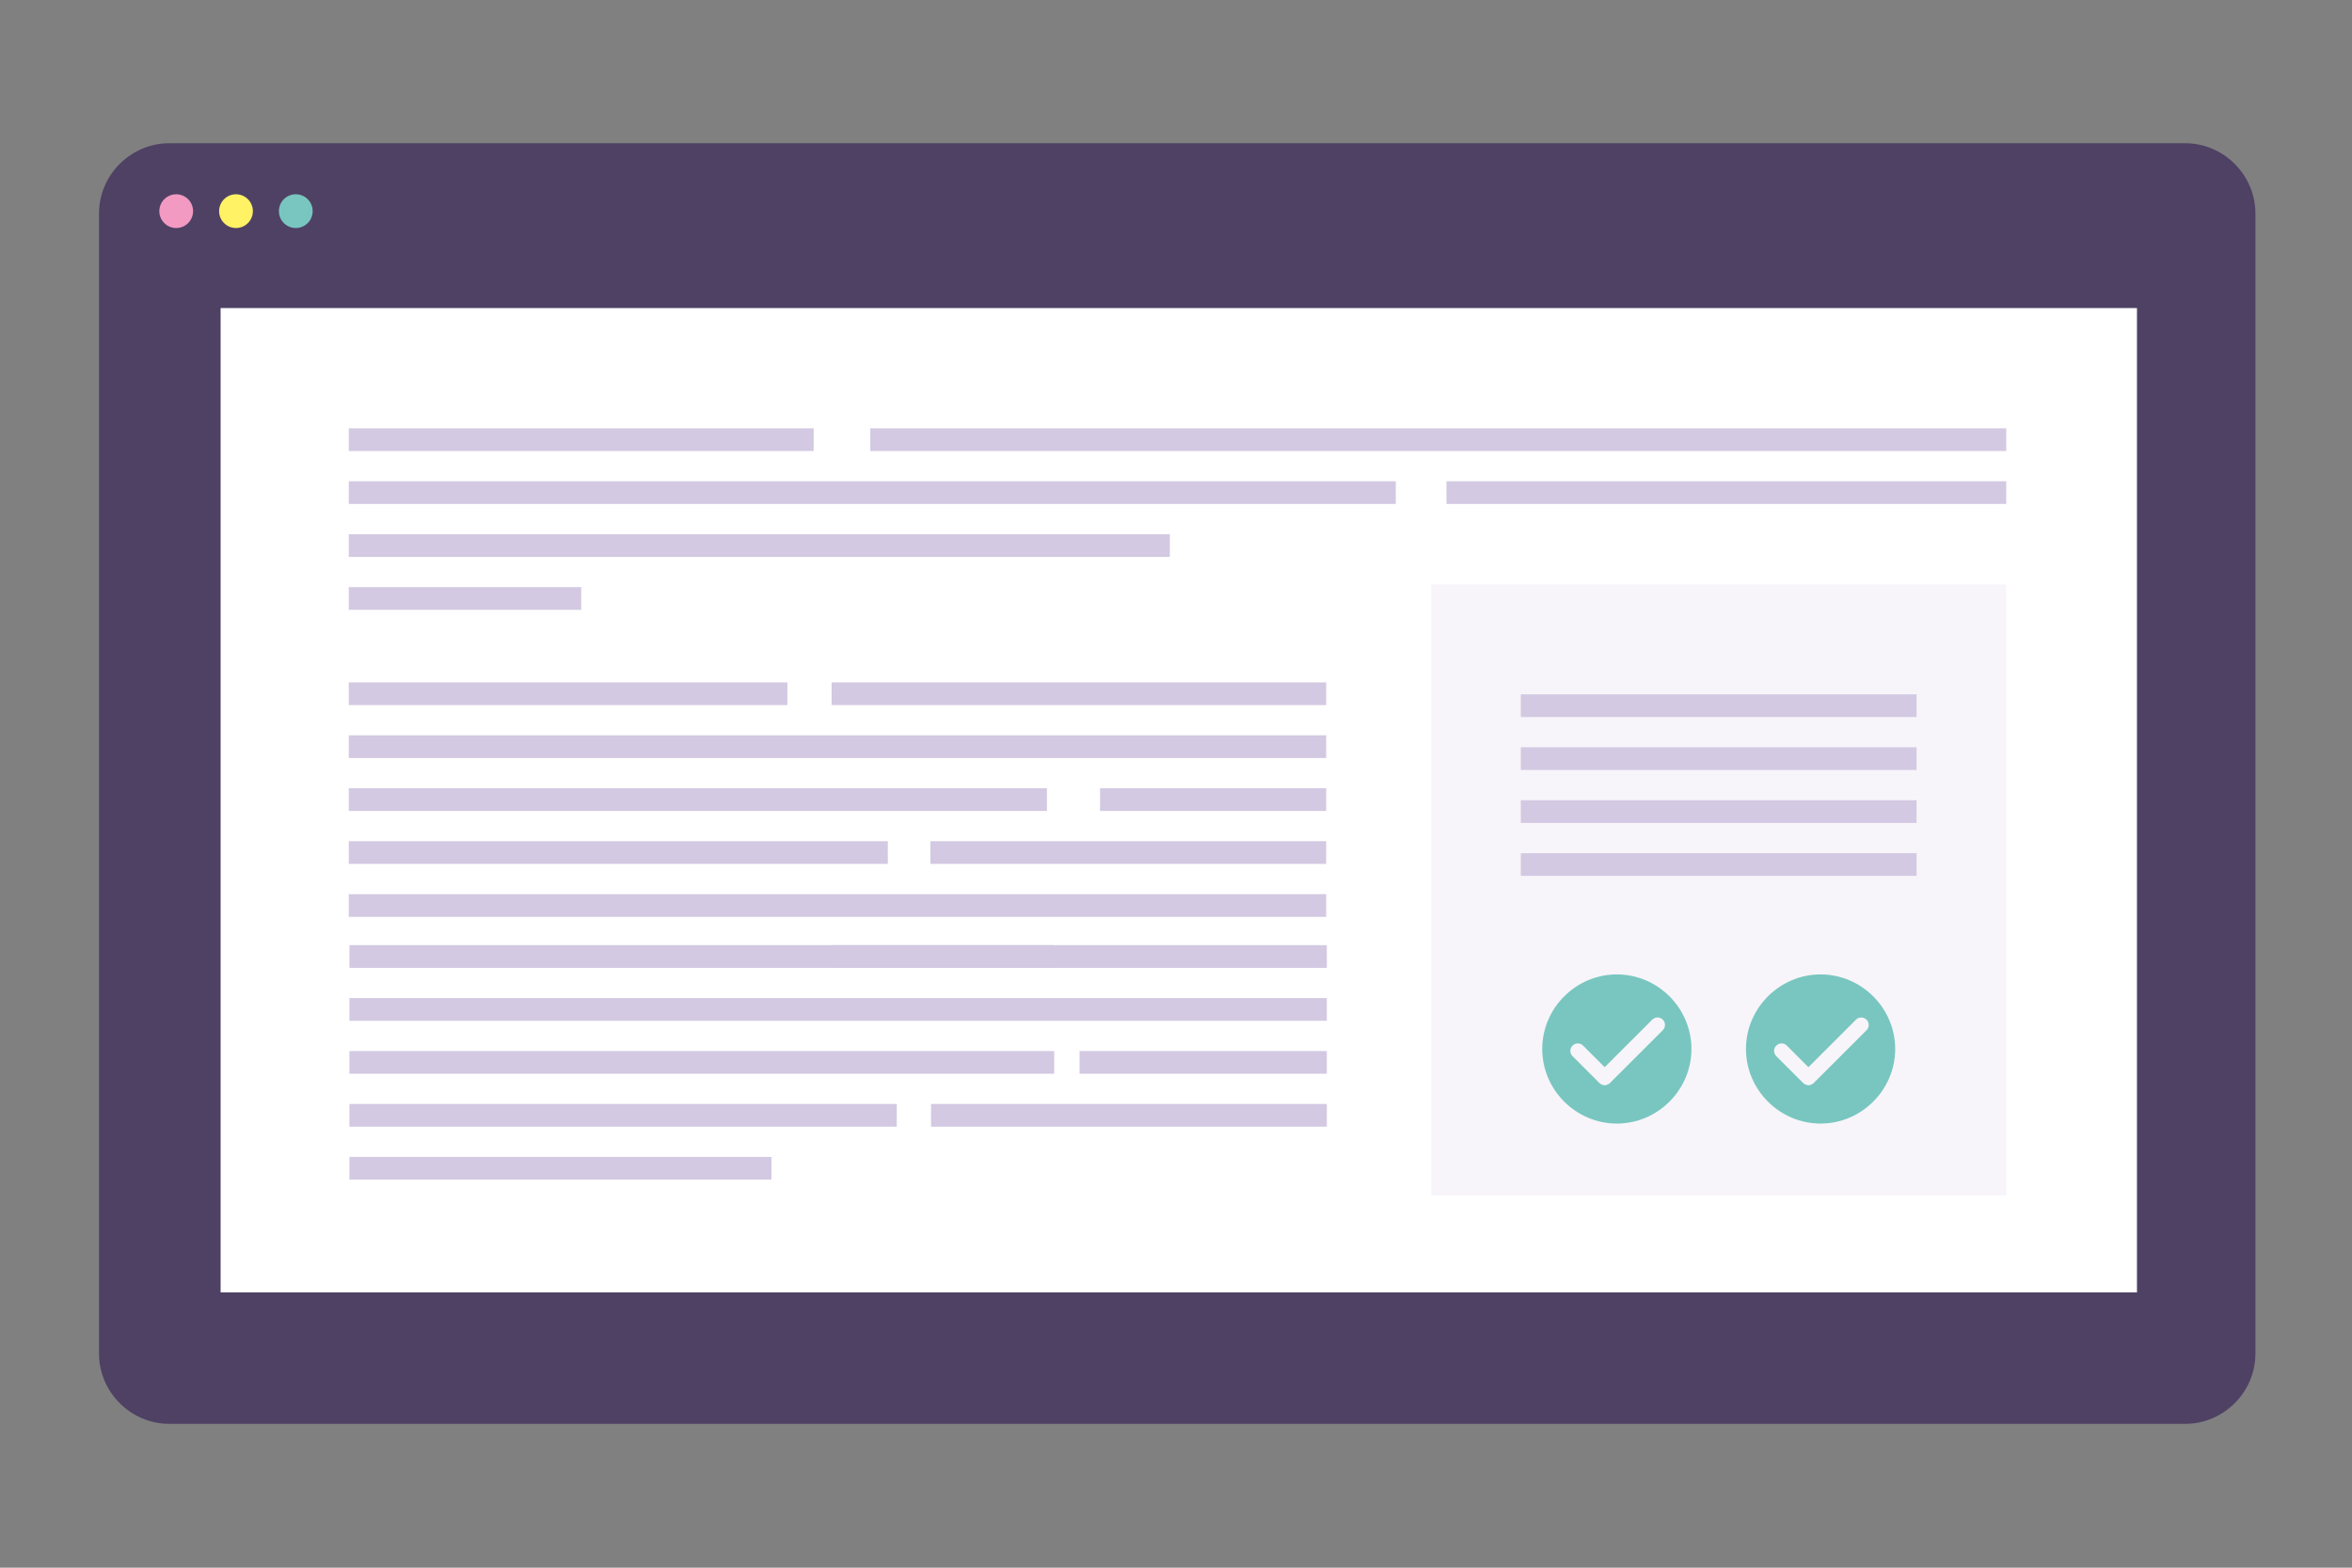 <svg xmlns="http://www.w3.org/2000/svg" xmlns:xlink="http://www.w3.org/1999/xlink" xmlns:serif="http://www.serif.com/" width="100%" height="100%" viewBox="0 0 1200 800" xml:space="preserve" style="fill-rule:evenodd;clip-rule:evenodd;stroke-linejoin:round;stroke-miterlimit:2;"><rect x="0" y="0" width="1200" height="800" fill="#808080" stroke="none"/> <g transform="matrix(1,0,0,1,-3928,-2235)"> <g id="VISUELS-paysage" serif:id="VISUELS paysage" transform="matrix(0.968,0,0,1.205,1888.97,678.373)"> <rect x="2107" y="1292" width="1240" height="664" style="fill:none;"></rect> <g id="Contrat-PDF-personnalis&#xE9;-et-sign&#xE9;-&#xE9;lectroniquement-par-les-deux-parties" serif:id="Contrat PDF personnalis&#xE9; et sign&#xE9; &#xE9;lectroniquement par les deux parties" transform="matrix(1.732,0,0,1.391,1685.79,-85.91)"> <g id="Groupe_677" transform="matrix(1,0,0,1,32.693,-75.995)"> <path id="Rectangle_508" d="M261.707,1110.05L875.127,1110.05C886.867,1110.05 896.527,1119.71 896.527,1131.45L896.527,1478.54C896.527,1490.28 886.867,1499.94 875.127,1499.94L261.707,1499.94C249.967,1499.94 240.307,1490.28 240.307,1478.54L240.307,1131.45C240.307,1119.71 249.967,1110.05 261.707,1110.05Z" style="fill:rgb(78,65,100);fill-rule:nonzero;"></path> <g id="Ellipse_282" transform="matrix(1,0,0,1,258.657,1125.59)"> <circle cx="5.139" cy="5.139" r="5.139" style="fill:rgb(242,154,194);"></circle> </g> <g id="Ellipse_283" transform="matrix(1,0,0,1,276.851,1125.59)"> <circle cx="5.139" cy="5.139" r="5.139" style="fill:rgb(255,242,101);"></circle> </g> <g id="Ellipse_284" transform="matrix(1,0,0,1,295.046,1125.59)"> <circle cx="5.139" cy="5.139" r="5.139" style="fill:rgb(121,198,192);"></circle> </g> </g> <g id="Rectangle_662" transform="matrix(1,0,0,1,310,1084.24)"> <rect x="0" y="0" width="583.176" height="299.684" style="fill:white;"></rect> </g> <g id="Groupe_743" transform="matrix(1,0,0,1,12.976,-80.607)"> <g id="Rectangle_669" transform="matrix(1,0,0,1,665.417,1248.99)"> <rect x="0" y="0" width="175" height="186" style="fill:rgb(247,245,250);"></rect> </g> <g id="Groupe_742"> <g id="Groupe_740" transform="matrix(1,0,0,1,0,-7)"> <g id="Groupe_736" transform="matrix(1,0,0,1,48.091,34.588)"> <path id="Trac&#xE9;_416" d="M735.826,1340.13C723.37,1340.13 713.12,1350.38 713.12,1362.83C713.12,1375.29 723.37,1385.54 735.826,1385.54C748.282,1385.54 758.532,1375.29 758.532,1362.83C758.532,1350.38 748.282,1340.13 735.826,1340.13ZM748.139,1353.24C748.162,1353.24 748.184,1353.24 748.207,1353.24C749.453,1353.24 750.478,1354.26 750.478,1355.51C750.478,1356.12 750.229,1356.71 749.788,1357.14L733.964,1372.96C733.517,1373.49 732.884,1373.81 732.199,1373.88L732.099,1373.88C731.399,1373.83 730.747,1373.5 730.291,1372.96L722.379,1365.05C721.933,1364.62 721.68,1364.03 721.68,1363.41C721.68,1362.17 722.706,1361.14 723.951,1361.14C724.57,1361.14 725.162,1361.39 725.59,1361.84L732.127,1368.38L746.577,1353.93C746.988,1353.5 747.549,1353.26 748.139,1353.24Z" style="fill:rgb(121,198,192);fill-rule:nonzero;"></path> </g> <g id="Groupe_739" transform="matrix(1,0,0,1,-13.909,34.588)"> <path id="Trac&#xE9;_416-2" d="M735.826,1340.13C723.37,1340.13 713.12,1350.38 713.12,1362.83C713.12,1375.29 723.37,1385.54 735.826,1385.54C748.282,1385.54 758.532,1375.29 758.532,1362.83C758.532,1350.38 748.282,1340.13 735.826,1340.13ZM748.139,1353.24C748.162,1353.24 748.184,1353.24 748.207,1353.24C749.453,1353.24 750.478,1354.26 750.478,1355.51C750.478,1356.12 750.229,1356.71 749.788,1357.14L733.964,1372.96C733.517,1373.49 732.884,1373.81 732.199,1373.88L732.099,1373.88C731.399,1373.83 730.747,1373.5 730.291,1372.96L722.379,1365.05C721.933,1364.62 721.68,1364.03 721.68,1363.41C721.68,1362.17 722.706,1361.14 723.951,1361.14C724.57,1361.14 725.162,1361.39 725.59,1361.84L732.127,1368.38L746.577,1353.93C746.988,1353.5 747.549,1353.26 748.139,1353.24Z" style="fill:rgb(121,198,192);fill-rule:nonzero;"></path> </g> </g> <g id="Groupe_741" transform="matrix(1,0,0,1,-58.835,830.962)"> <g id="Rectangle_671" transform="matrix(-1,-7.65714e-16,7.65714e-16,-1,871.975,458.397)"> <rect x="0" y="0" width="120.445" height="6.912" style="fill:rgb(211,201,226);"></rect> </g> <g id="Rectangle_673" transform="matrix(-1,-7.65714e-16,7.65714e-16,-1,871.975,490.636)"> <rect x="0" y="0" width="120.445" height="6.912" style="fill:rgb(211,201,226);"></rect> </g> <g id="Rectangle_670" transform="matrix(-1,-7.65714e-16,7.65714e-16,-1,871.975,474.517)"> <rect x="0" y="0" width="120.445" height="6.912" style="fill:rgb(211,201,226);"></rect> </g> <g id="Rectangle_672" transform="matrix(-1,-7.65714e-16,7.65714e-16,-1,871.975,506.755)"> <rect x="0" y="0" width="120.445" height="6.912" style="fill:rgb(211,201,226);"></rect> </g> </g> </g> </g> <g id="Groupe_615" transform="matrix(1,0,0,1,-34.352,680.881)"> <g id="Rectangle_548" transform="matrix(1,0,0,1,383.352,472.207)"> <rect x="0" y="0" width="249.861" height="6.912" style="fill:rgb(211,201,226);"></rect> </g> <g id="Rectangle_674" transform="matrix(1,0,0,1,383.352,488.326)"> <rect x="0" y="0" width="70.74" height="6.912" style="fill:rgb(211,201,226);"></rect> </g> <g id="Rectangle_549" transform="matrix(1,0,0,1,717.398,456.088)"> <rect x="0" y="0" width="170.347" height="6.912" style="fill:rgb(211,201,226);"></rect> </g> <g id="Rectangle_550" transform="matrix(1,0,0,1,383.352,456.088)"> <rect x="0" y="0" width="318.623" height="6.912" style="fill:rgb(211,201,226);"></rect> </g> <g id="Rectangle_551" transform="matrix(1,0,0,1,542.063,439.97)"> <rect x="0" y="0" width="345.682" height="6.912" style="fill:rgb(211,201,226);"></rect> </g> <g id="Rectangle_552" transform="matrix(1,0,0,1,383.352,439.97)"> <rect x="0" y="0" width="141.48" height="6.912" style="fill:rgb(211,201,226);"></rect> </g> </g> <g id="Groupe_745"> <g id="Groupe_738" transform="matrix(1,0,0,1,-34.352,758.229)"> <g id="Rectangle_550-2" transform="matrix(1,0,0,1,383.352,456.088)"> <rect x="0" y="0" width="297.444" height="6.912" style="fill:rgb(211,201,226);"></rect> </g> <g id="Rectangle_668" transform="matrix(1,0,0,1,383.352,504.446)"> <rect x="0" y="0" width="297.444" height="6.912" style="fill:rgb(211,201,226);"></rect> </g> <g id="Rectangle_551-2" transform="matrix(1,0,0,1,530.292,439.97)"> <rect x="0" y="0" width="150.504" height="6.912" style="fill:rgb(211,201,226);"></rect> </g> <g id="Rectangle_552-2" transform="matrix(1,0,0,1,383.352,439.97)"> <rect x="0" y="0" width="133.48" height="6.912" style="fill:rgb(211,201,226);"></rect> </g> <g id="Rectangle_663" transform="matrix(-1,-7.65714e-16,7.65714e-16,-1,595.816,479.12)"> <rect x="0" y="0" width="212.464" height="6.912" style="fill:rgb(211,201,226);"></rect> </g> <g id="Rectangle_665" transform="matrix(-1,-7.65714e-16,7.65714e-16,-1,547.399,495.239)"> <rect x="0" y="0" width="164.047" height="6.912" style="fill:rgb(211,201,226);"></rect> </g> <g id="Rectangle_664" transform="matrix(-1,-7.65714e-16,7.65714e-16,-1,680.796,479.12)"> <rect x="0" y="0" width="68.817" height="6.912" style="fill:rgb(211,201,226);"></rect> </g> <g id="Rectangle_666" transform="matrix(-1,-7.65714e-16,7.65714e-16,-1,680.796,495.239)"> <rect x="0" y="0" width="120.445" height="6.912" style="fill:rgb(211,201,226);"></rect> </g> </g> <g id="Groupe_744" transform="matrix(1,0,0,1,-34.156,838.229)"> <g id="Rectangle_550-3" transform="matrix(1,0,0,1,383.352,456.088)"> <rect x="0" y="0" width="297.444" height="6.912" style="fill:rgb(211,201,226);"></rect> </g> <g id="Rectangle_668-2" transform="matrix(1,0,0,1,383.352,504.446)"> <rect x="0" y="0" width="128.444" height="6.912" style="fill:rgb(211,201,226);"></rect> </g> <g id="Rectangle_551-3" transform="matrix(1,0,0,1,530.292,439.97)"> <rect x="0" y="0" width="150.504" height="6.912" style="fill:rgb(211,201,226);"></rect> </g> <g id="Rectangle_552-3" transform="matrix(1,0,0,1,383.352,439.97)"> <rect x="0" y="0" width="214.48" height="6.912" style="fill:rgb(211,201,226);"></rect> </g> <g id="Rectangle_663-2" transform="matrix(-1,-7.65714e-16,7.65714e-16,-1,597.832,479.12)"> <rect x="0" y="0" width="214.48" height="6.912" style="fill:rgb(211,201,226);"></rect> </g> <g id="Rectangle_665-2" transform="matrix(-1,-7.65714e-16,7.65714e-16,-1,549.92,495.239)"> <rect x="0" y="0" width="166.568" height="6.912" style="fill:rgb(211,201,226);"></rect> </g> <g id="Rectangle_664-2" transform="matrix(-1,-7.65714e-16,7.65714e-16,-1,680.796,479.12)"> <rect x="0" y="0" width="75.252" height="6.912" style="fill:rgb(211,201,226);"></rect> </g> <g id="Rectangle_666-2" transform="matrix(-1,-7.65714e-16,7.65714e-16,-1,680.796,495.239)"> <rect x="0" y="0" width="120.445" height="6.912" style="fill:rgb(211,201,226);"></rect> </g> </g> </g> </g> </g> </g> </svg>